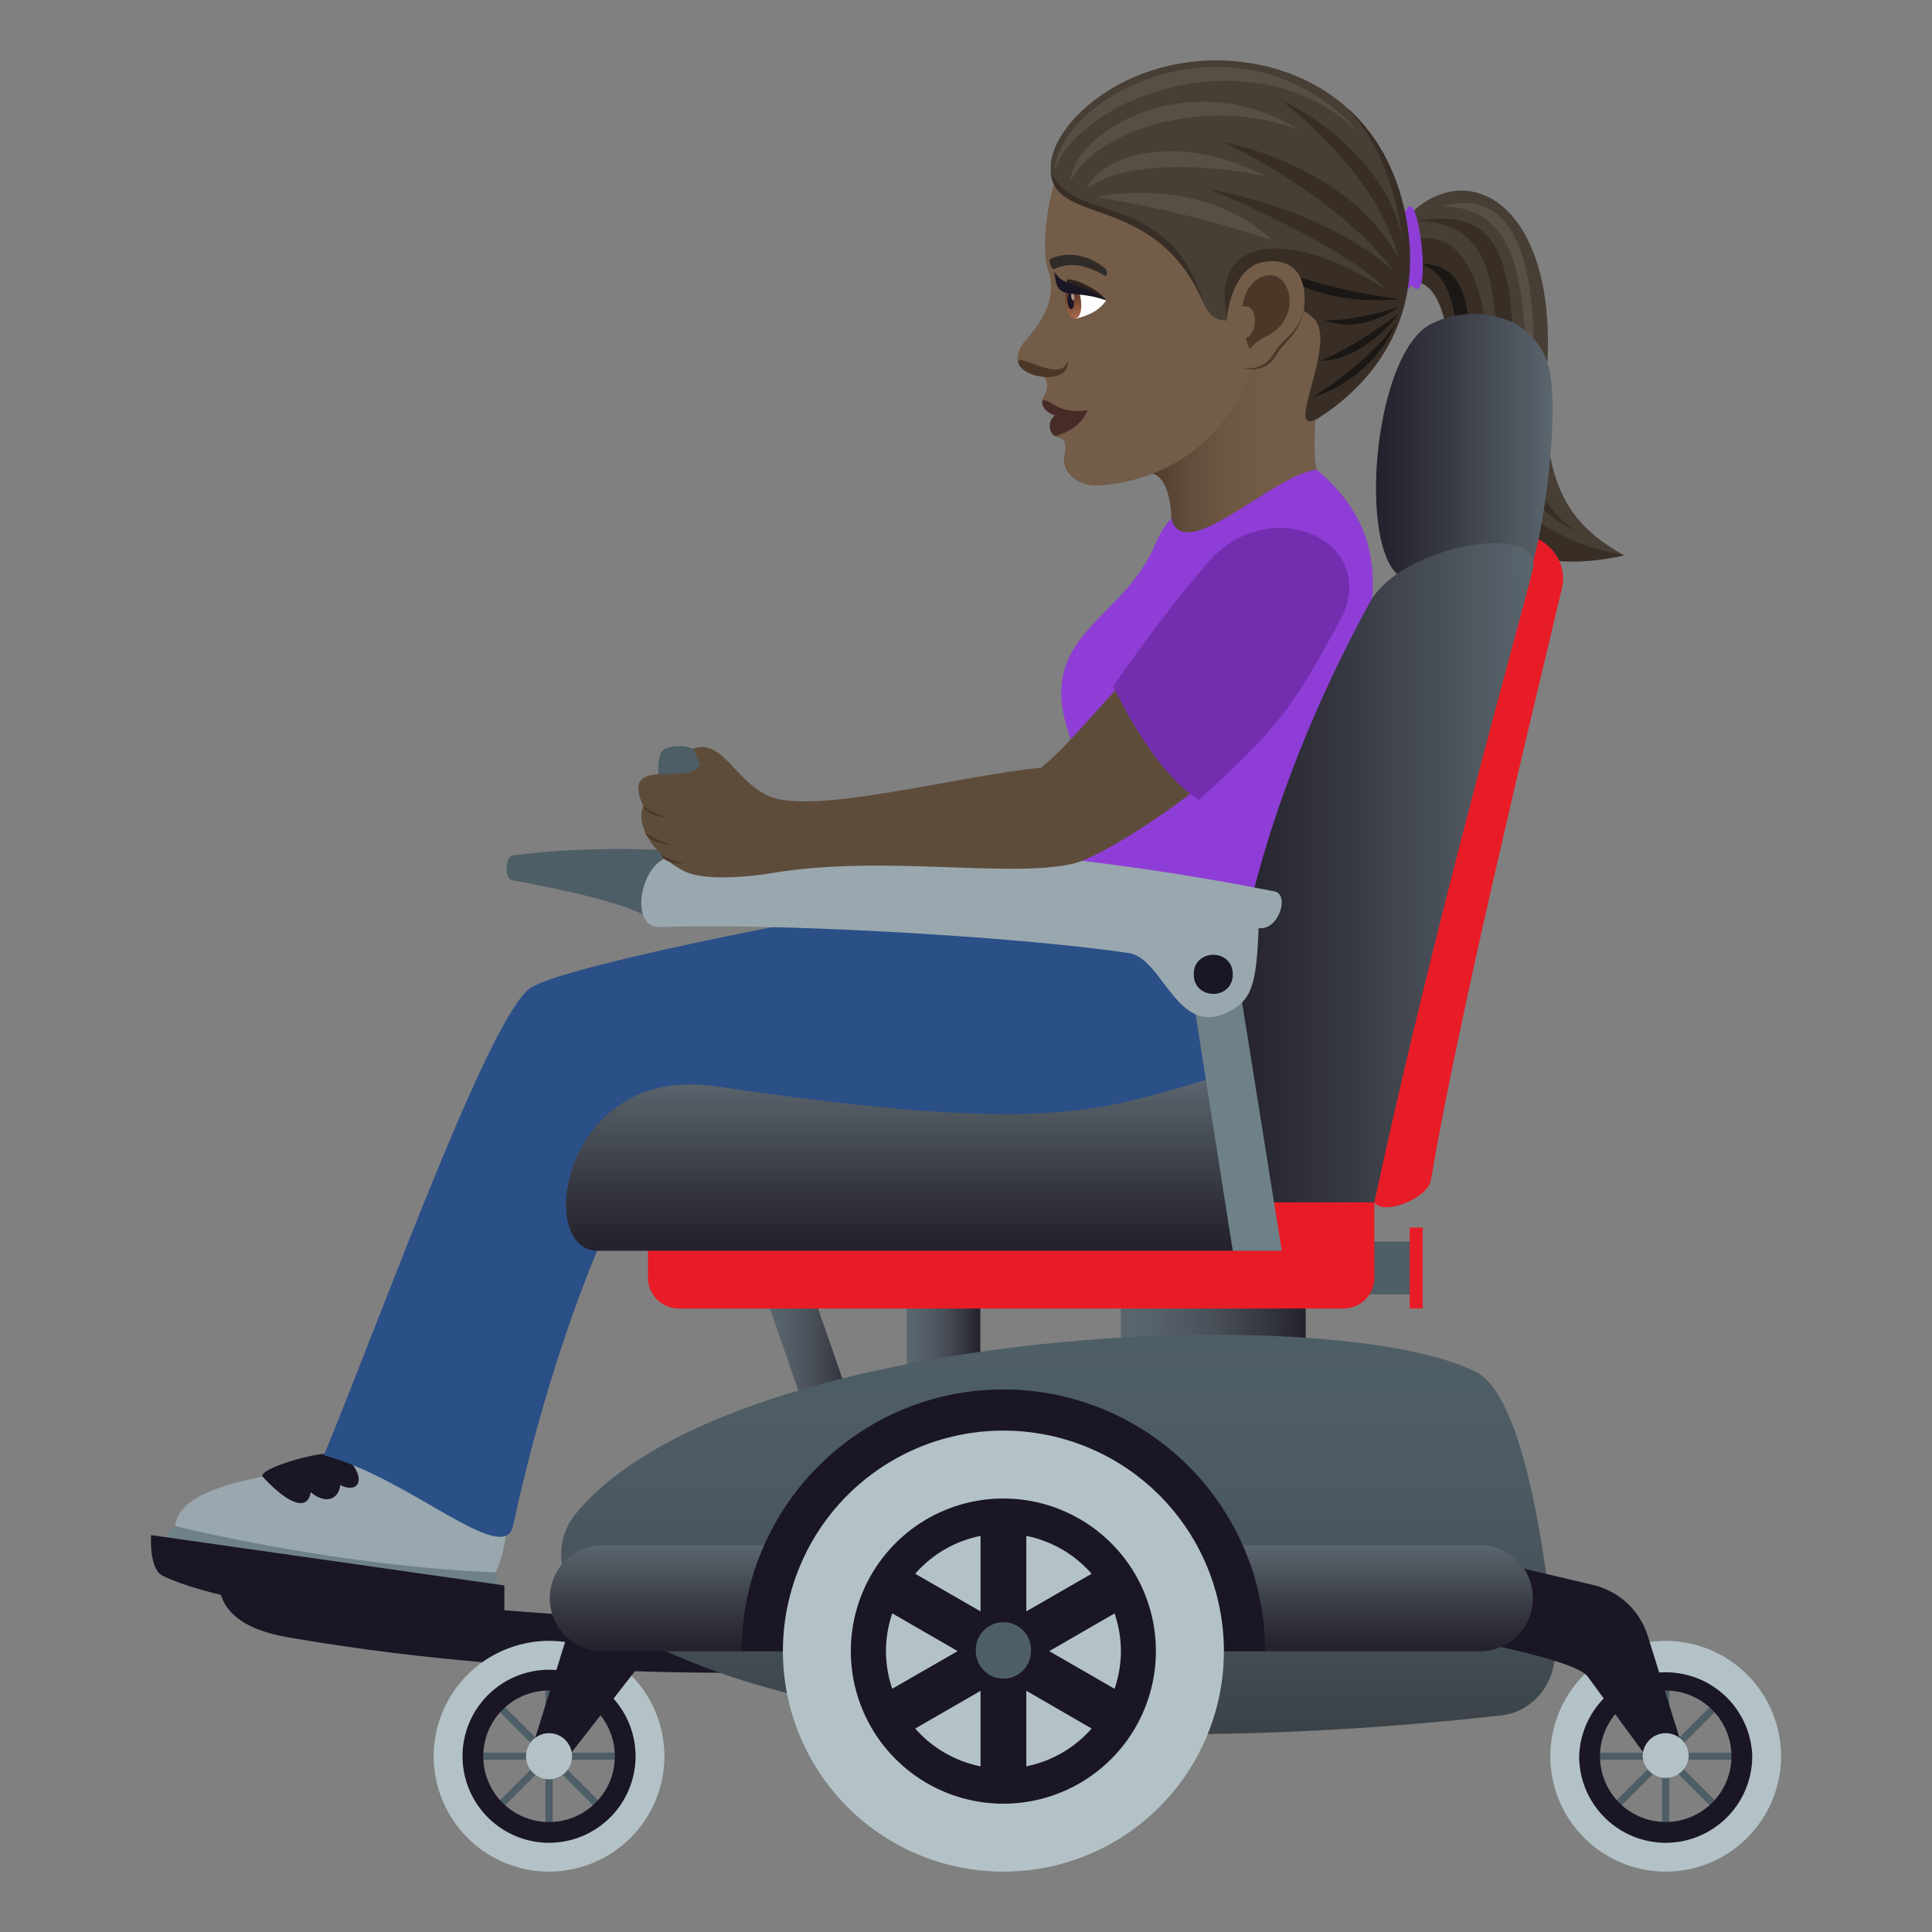 <svg xmlns="http://www.w3.org/2000/svg" xml:space="preserve" style="enable-background:new 0 0 64 64" viewBox="0 0 64 64"><rect x="0" y="0" width="64" height="64" fill="#808080" stroke="none"/><path d="m46.366 7.468.331 1.679c3.633-.134-1.196 9.537 7.108 9.255-1.609-.927-2.845-2.076-2.56-6.187.39-5.603-2.857-7.288-4.879-4.747z" style="fill:#473e35"/><path d="m46.44 8.186.197 1.198c.974-.333 1.541 1.422 1.362 3.767-.32 4.187 1.881 6.116 5.806 5.25-3.338-.651-4.6-2.354-4.512-5.658.122-4.575-1.623-5.401-2.853-4.557z" style="fill:#382e26"/><path d="M47.772 6.834c3.244.05 2.494 4.176 3.008 6.888.099-2.747.284-7.81-3.008-6.888z" style="fill:#574f45"/><path d="M47.052 8.74c2.877.97-.983 8.84 4.31 9.365-4.886-1.468-.75-9.401-4.31-9.366z" style="fill:#1a1714"/><path d="M46.93 7.32c4.907.078.455 8.082 5.308 10.292-4.096-2.69.19-11.29-5.308-10.291z" style="fill:#382e26"/><path d="M46.57 7.005c-1.055-1.266-.636 3.66.187 2.44.75.92.214-3.552-.187-2.44z" style="fill:#8e3ed6"/><linearGradient id="a" x1="-757.095" x2="-763.317" y1="13.77" y2="13.77" gradientTransform="translate(801.101)" gradientUnits="userSpaceOnUse"><stop offset=".307" style="stop-color:#735c48"/><stop offset=".516" style="stop-color:#6e5844"/><stop offset=".75" style="stop-color:#614c3a"/><stop offset=".996" style="stop-color:#4a3728"/><stop offset="1" style="stop-color:#4a3728"/></linearGradient><path d="M37.784 15.743c.856-.387 1.018.98 1.018 1.43 0 1.424 2.085.68 4.816-1.612-.18-.658.033-2.55.033-2.55 1.694-6.993-3.073-1.61-5.867 2.732z" style="fill:url(#a)"/><path d="M35.17 5.414c-.237.313-.804 2.549-.431 3.6.285.8-.21 1.657-.78 2.279-.247.27-.322.619-.172.82.23.309.62.136.793.37.281.38-.057.618-.055.784 0 0 .988.306.417 1.177.1.099.461-.046.315.664-.096.468.35.943.973.97.654.028 4.187-.299 5.292-4.155.489-1.706-5.103-8.156-6.352-6.509z" style="fill:#735c48"/><path d="M34.525 13.268c-.067.463.856.817 1.508.321-1.026.16-1.245-.412-1.508-.322z" style="fill:#472b27"/><path d="M34.943 13.767c-.233.165-.218.552 0 .677.446-.105.89-.383 1.09-.855-.511.268-1.09.178-1.09.178z" style="fill:#472b27"/><path d="M46.585 7.274c-.786-4.384-4.578-5.632-7.383-5.19-3.076.483-4.908 2.875-4.27 3.94.788 1.318 3.19.129 4.938 4.022.76 1.69 2.462-1.052 3.842.329.826.825 3.356-.407 2.873-3.101z" style="fill:#473e35"/><path d="M33.73 11.997c.09.544 1.716.78 1.643-.04-.214.77-1.702-.315-1.643.04z" style="fill:#4a3728"/><path d="M36.646 9.946c-.31.495-1.03.61-1.03.61-.255-.22-.267-.644-.289-1.015.373-.058 1.32.405 1.32.405z" style="fill:#fff"/><linearGradient id="b" x1="-44.39" x2="-44.39" y1="12.285" y2="11.186" gradientTransform="matrix(.574 -.061 .106 .994 59.787 -4.367)" gradientUnits="userSpaceOnUse"><stop offset="0" style="stop-color:#a6694a"/><stop offset="1" style="stop-color:#4f2a1e"/></linearGradient><path d="M35.3 10.017c.08.755.59.701.51-.054-.076-.701-.586-.647-.51.054z" style="fill:url(#b)"/><path d="M35.363 9.989c.038.356.244.334.205-.022-.035-.33-.24-.309-.205.022z" style="fill:#1a1626"/><path d="M35.485 9.824c.019.178.121.167.102-.01-.018-.165-.12-.154-.102.01z" style="fill:#ab968c"/><path d="M36.646 9.946c-.252-.352-.984-.706-1.28-.69-.178.37-.236.185 1.28.69z" style="fill:#2e221e"/><path d="M36.646 9.946c-.934-.67-1.419-.41-1.714-.945.076 1.046.487.533 1.714.945z" style="fill:#1a1626"/><path d="M36.612 8.896c-.406-.354-1.131-.63-1.807-.325-.097.044.035.375.113.34.52-.23 1.04-.155 1.691.224.076.045.084-.168.003-.239z" style="fill:#302b27"/><path d="M39.87 10.046c-1.125-3.832-4.511-2.62-5.064-4.408.05 1.888 3.467.675 5.065 4.408z" style="fill:#382e26"/><path d="M34.932 5.638c.935-2.54 6.876-4.592 10.212-1.116-3.807-4.45-9.962-1.545-10.212 1.116z" style="fill:#574f45"/><path d="M35.466 6.018c.655-1.551 4.38-2.965 7.592-1.703-3.75-2.323-7.592.167-7.592 1.703zm.845.508s2.897.432 5.834 1.44c-2.355-2.229-5.834-1.44-5.834-1.44z" style="fill:#574f45"/><path d="M35.987 6.264c1.067-.858 3.512-.898 5.9-.441-2.829-1.46-5.385-.725-5.9.441z" style="fill:#574f45"/><path d="M46.59 7.276c-.304-1.67-1.035-2.885-1.987-3.725.794.861 1.507 2.015 1.878 4.433-.653-3.205-4.082-4.685-4.082-4.685s3.178 2.301 3.946 5.274c-1.68-3.145-5.844-3.87-5.844-3.87s3.692 1.664 5.684 4.29c-2.359-2.123-6.142-2.729-6.142-2.729s4.394 1.775 5.883 3.333c-3.513-2.257-5.916-1.565-5.25.986 0 0 1.783-1.095 2.854-.023.826.825-1.155 4.137.212 3.247 1.214-.79 3.527-2.798 2.848-6.531z" style="fill:#382e26"/><path d="M43.455 13.185c2.15-.711 2.776-2.46 2.776-2.46s-.682 1.111-2.776 2.46z" style="fill:#1a1714"/><path d="M43.735 11.956c1.52-.04 2.61-1.581 2.61-1.581s-1.348 1.057-2.61 1.58zm.153-1.344c1.232.498 2.457-.451 2.457-.451s-1.34.463-2.457.451zm2.457-.706s-2.502-.284-4.293-1.112c1.715 1.488 4.293 1.112 4.293 1.112z" style="fill:#1a1714"/><path d="M41.156 12.169c.124.08.804.206 1.146-.44.192-.358.788-.729.883-1.431.124-.901-2.911 1.295-2.029 1.87z" style="fill:#4a3728"/><path d="M41.79 8.691c-1.183.24-1.557 2.883-.675 3.459.124.08.772.153 1.115-.494.191-.358.871-.72.966-1.424.124-.9-.231-1.78-1.406-1.54z" style="fill:#735c48"/><path d="M41.813 9.166c-.306.108-.585.46-.657.991.51-.133.56.855.112 1.05.036.116.077.234.13.356.37-.489.89-.387 1.215-1.083.294-.628-.038-1.582-.8-1.314z" style="fill:#4a3728"/><path d="M41.372 32.75s-3.881-.458-7.733-2.398c.913-2.175 2.373-4.62 2.037-5.37-1.753-3.9 1.391-4.215 2.56-6.879.178-.408.293-.626.566-.931.408 1.61 3.41-1.486 4.816-1.611 5.164 4.289-2.043 10.467-2.246 17.19z" style="fill:#8e3ed6"/><path d="M51.739 19.495c-1.056 4.441-3.447 14.305-4.343 19.62-.093.556-1.553 1.182-1.87.715-2.914-4.305 4.595-21.97 4.595-21.97.655-.426 1.897.462 1.618 1.635z" style="fill:#e81c27"/><path d="M5.808 50.555s-.51.32-.12.432c4.956 1.408 10.665 1.62 10.665 1.62.217-.228.07-.523.07-.523L5.809 50.555z" style="fill:#6e8189"/><path d="M13.615 48.352c-4.684.326-7.703.855-7.807 2.203 6.116 1.443 10.616 1.53 10.616 1.53 1.1-2.585-.688-3.538-2.81-3.733z" style="fill:#99a8ae"/><path d="M8.703 48.92c.87.938 1.49 1.137 1.59.514.591.473.955.13.974-.24.647.32.91-.26.162-.955-.43-.37-2.959.43-2.726.681z" style="fill:#1a1626"/><path d="M42.459 34.194s-2.875-6.865-7.748-5.1c-9.282 1.502-16.352 3.031-17.17 3.656-1.395 1.067-4.893 10.819-6.813 15.461 2.781.71 5.963 3.725 6.266 2.338 1.756-8.074 4.316-12.324 4.316-12.324 9.965-1.063 17.188 2.603 21.149-4.031z" style="fill:#2b4f87"/><path d="M45.379 41.131h1.467v1.746h-1.467z" style="fill:#4e5e67"/><path d="M27.33 55.354V53.76s-9.26.195-20.088-1.557c-.086 1.649 1.787 1.948 2.472 2.065C18.64 55.8 27.33 55.354 27.33 55.354z" style="fill:#1a1626"/><path d="M23.039 26.993h-1.086s-.34-1.793 0-2.133c.193-.193.894-.193 1.086 0 .341.34 0 2.133 0 2.133zm-.541 1.191-.953 2.28s-.307-.526-4.584-1.307c-.268-.05-.235-.783.035-.82 2.605-.358 5.502-.153 5.502-.153z" style="fill:#4e5e67"/><linearGradient id="c" x1="30.035" x2="32.474" y1="44.687" y2="44.687" gradientUnits="userSpaceOnUse"><stop offset="0" style="stop-color:#5b666e"/><stop offset=".215" style="stop-color:#566069"/><stop offset=".491" style="stop-color:#4a5059"/><stop offset=".798" style="stop-color:#343640"/><stop offset="1" style="stop-color:#23212b"/></linearGradient><path d="M30.035 42.796h2.44v3.781h-2.44z" style="fill:url(#c)"/><linearGradient id="d" x1="25.312" x2="28.503" y1="45.094" y2="45.094" gradientUnits="userSpaceOnUse"><stop offset="0" style="stop-color:#5b666e"/><stop offset=".215" style="stop-color:#566069"/><stop offset=".491" style="stop-color:#4a5059"/><stop offset=".798" style="stop-color:#343640"/><stop offset="1" style="stop-color:#23212b"/></linearGradient><path d="M28.503 47.39h-1.596l-1.595-4.594h1.595z" style="fill:url(#d)"/><linearGradient id="e" x1="37.129" x2="43.253" y1="44.218" y2="44.218" gradientUnits="userSpaceOnUse"><stop offset="0" style="stop-color:#5b666e"/><stop offset=".215" style="stop-color:#566069"/><stop offset=".491" style="stop-color:#4a5059"/><stop offset=".798" style="stop-color:#343640"/><stop offset="1" style="stop-color:#23212b"/></linearGradient><path d="M37.129 42.69h6.124v3.056h-6.124z" style="fill:url(#e)"/><path d="M16.707 54.17v-1.65L5.006 50.852s-.082 1.125.386 1.351c2.66 1.283 11.315 1.967 11.315 1.967z" style="fill:#1a1626"/><linearGradient id="f" x1="35.05" x2="35.05" y1="57.447" y2="44.218" gradientUnits="userSpaceOnUse"><stop offset="0" style="stop-color:#3b4248"/><stop offset=".282" style="stop-color:#445057"/><stop offset=".64" style="stop-color:#4c5a63"/><stop offset="1" style="stop-color:#4e5e67"/></linearGradient><path d="M49.743 56.823c-5.697.65-22.56 2-30.302-3.633-.965-.702-1.14-2.098-.374-3.039 5.015-6.16 24.97-7.133 29.825-4.704 1.58.789 2.316 6.064 2.61 9.06.113 1.16-.672 2.192-1.759 2.316z" style="fill:url(#f)"/><path d="M18.07 55.598h.238v5.162h-.238z" style="fill:#4e5e67"/><path d="M15.607 58.059h5.162v.238h-5.162z" style="fill:#4e5e67"/><path d="m16.447 60.088-.168-.17 3.65-3.648.168.166z" style="fill:#4e5e67"/><path d="M18.069 55.596h.238v5.164h-.238z" style="fill:#4e5e67" transform="rotate(-45.001 18.187 58.178)"/><path d="M18.154 61.082a2.908 2.908 0 0 1-2.87-2.937 2.907 2.907 0 0 1 2.938-2.87 2.907 2.907 0 0 1 2.87 2.938 2.907 2.907 0 0 1-2.938 2.87zm.06-5.082a2.177 2.177 0 1 0-.053 4.357A2.177 2.177 0 0 0 18.216 56z" style="fill:#1a1626"/><path d="M18.142 62a3.828 3.828 0 0 1-3.775-3.867 3.828 3.828 0 0 1 3.867-3.777 3.828 3.828 0 0 1 3.775 3.867A3.827 3.827 0 0 1 18.142 62zm.08-6.687a2.868 2.868 0 0 0-2.9 2.832 2.87 2.87 0 0 0 2.832 2.9 2.871 2.871 0 0 0 2.9-2.832 2.869 2.869 0 0 0-2.832-2.9z" style="fill:#b3c2c6"/><path d="m19.207 52.83-1.666 5.348h1.296l4.166-5.348z" style="fill:#1a1626"/><path d="M18.18 58.94a.764.764 0 0 1-.755-.77.766.766 0 0 1 .772-.756c.42.006.758.352.754.774a.764.764 0 0 1-.772.752z" style="fill:#b3c2c6"/><path d="M55.058 55.598h.238v5.162h-.238z" style="fill:#4e5e67"/><path d="M52.597 58.059h5.162v.238h-5.162z" style="fill:#4e5e67"/><path d="m56.92 60.088.168-.17-3.65-3.648-.169.166z" style="fill:#4e5e67"/><path d="M52.596 58.059h5.164v.238h-5.164z" style="fill:#4e5e67" transform="rotate(-45.001 55.179 58.179)"/><path d="M52.275 58.213a2.907 2.907 0 0 1 2.87-2.937 2.907 2.907 0 0 1 2.937 2.869 2.908 2.908 0 0 1-2.87 2.937 2.907 2.907 0 0 1-2.937-2.869zm.727-.01a2.177 2.177 0 1 0 4.354-.049 2.177 2.177 0 0 0-4.354.05z" style="fill:#1a1626"/><path d="M51.357 58.223a3.828 3.828 0 0 1 3.776-3.867A3.828 3.828 0 0 1 59 58.133 3.828 3.828 0 0 1 55.224 62a3.827 3.827 0 0 1-3.867-3.777zm.955-.01a2.871 2.871 0 0 0 2.9 2.832 2.87 2.87 0 0 0 2.833-2.9 2.868 2.868 0 0 0-5.733.068z" style="fill:#b3c2c6"/><path d="m55.826 58.178-1.24-3.982a2.505 2.505 0 0 0-1.818-1.694l-4.3-1.012-.262 2.76s3.969.715 4.383 1.281l1.94 2.647h1.297z" style="fill:#1a1626"/><path d="M54.416 58.188a.766.766 0 0 1 .754-.774.766.766 0 0 1 .771.756.764.764 0 0 1-1.525.018z" style="fill:#b3c2c6"/><linearGradient id="g" x1="45.582" x2="51.431" y1="15.175" y2="15.175" gradientUnits="userSpaceOnUse"><stop offset="0" style="stop-color:#23212b"/><stop offset=".314" style="stop-color:#32333c"/><stop offset=".939" style="stop-color:#576169"/><stop offset="1" style="stop-color:#5b666e"/></linearGradient><path d="M50.458 19.446c-.683 1.008-3.734.37-4.376-.67-1.024-1.656-.419-7.108 1.296-8.028 1.31-.703 3.404-.397 3.91 1.357.442 1.541-.23 6.455-.83 7.34z" style="fill:url(#g)"/><linearGradient id="h" x1="170.704" x2="180.784" y1="67.523" y2="69.304" gradientTransform="rotate(-10.021 -113.075 790.524)" gradientUnits="userSpaceOnUse"><stop offset="0" style="stop-color:#23212b"/><stop offset=".314" style="stop-color:#32333c"/><stop offset=".939" style="stop-color:#576169"/><stop offset="1" style="stop-color:#5b666e"/></linearGradient><path d="M45.527 39.83c-.179.83-4.658.623-4.779-.307-.798-6.059 1.06-13.026 4.63-19.57 1.057-1.936 5.791-2.688 5.4-1.1-.49 1.989-3.233 11.61-5.251 20.977z" style="fill:url(#h)"/><path d="M44.506 43.346h-22.02a1.02 1.02 0 0 1-1.022-1.02V39.83h24.063v2.495a1.02 1.02 0 0 1-1.02 1.021z" style="fill:#e81c27"/><linearGradient id="i" x1="34.496" x2="34.496" y1="54.699" y2="51.184" gradientUnits="userSpaceOnUse"><stop offset="0" style="stop-color:#23212b"/><stop offset=".314" style="stop-color:#32333c"/><stop offset=".939" style="stop-color:#576169"/><stop offset="1" style="stop-color:#5b666e"/></linearGradient><path d="M49.02 54.7H19.971a1.758 1.758 0 1 1 0-3.516h29.05a1.758 1.758 0 0 1 0 3.516z" style="fill:url(#i)"/><path d="M46.697 40.664h.432v2.682h-.432z" style="fill:#e81c27"/><linearGradient id="j" x1="30.279" x2="30.279" y1="41.432" y2="35.723" gradientUnits="userSpaceOnUse"><stop offset="0" style="stop-color:#23212b"/><stop offset=".314" style="stop-color:#32333c"/><stop offset=".939" style="stop-color:#576169"/><stop offset="1" style="stop-color:#5b666e"/></linearGradient><path d="M40.837 41.432H19.798c-2.093 0-1.181-6.197 3.907-5.447 11.04 1.627 12.687.808 16.332-.234 1.697-.487 2.564 5.681.8 5.681z" style="fill:url(#j)"/><path d="m40.837 31.27 1.622 10.162h-1.622l-1.582-10.064z" style="fill:#6e8189"/><path d="M40.668 33.532c-1.68.838-2.143-1.795-3.276-1.961-3.908-.575-11.914-1.004-15.531-.86-1.053.041-.654-2.203.387-2.342 7.127-.943 15.22.215 19.972 1.16.508.102.147 1.303-.527 1.217-.072 1.909-.234 2.39-1.025 2.786z" style="fill:#99a8ae"/><path d="M40.837 32.276c0 .863-1.292.863-1.292 0s1.292-.863 1.292 0zM41.908 54.7a8.667 8.667 0 0 0-8.67-8.672c-4.781-.002-8.664 3.886-8.668 8.671h17.338z" style="fill:#1a1626"/><path d="M40.543 54.696A7.302 7.302 0 0 1 33.24 62a7.304 7.304 0 0 1-7.305-7.304 7.303 7.303 0 0 1 7.305-7.305 7.302 7.302 0 0 1 7.303 7.305z" style="fill:#b3c2c6"/><path d="M33.24 49.64a5.055 5.055 0 0 0 0 10.11 5.053 5.053 0 0 0 5.05-5.054 5.05 5.05 0 0 0-5.05-5.055zm-3.684 6.303a3.942 3.942 0 0 1-.207-1.247c0-.44.076-.858.207-1.252l2.168 1.251-2.168 1.248zm2.926 2.569a3.899 3.899 0 0 1-2.164-1.252l2.164-1.248v2.5zm0-5.133-2.164-1.246a3.872 3.872 0 0 1 2.164-1.254v2.5zm1.516-2.5c.855.17 1.61.621 2.164 1.254l-2.164 1.246v-2.5zm0 7.633v-2.504l2.164 1.252a3.899 3.899 0 0 1-2.164 1.252zm.76-3.816 2.164-1.25c.132.392.209.81.209 1.25 0 .433-.077.857-.21 1.248l-2.163-1.248z" style="fill:#1a1626"/><path d="M34.152 54.694a.912.912 0 1 1-1.826 0 .914.914 0 1 1 1.826 0z" style="fill:#4e5e67"/><path d="m23.191 25.348-.23-.543c.972-.377 1.402 1.123 2.562 1.588 1.5.6 6.328-.715 8.96-.96 1.077-.845 2.517-2.835 3.452-3.458l2.494 3.5c-1.363 1.228-3.97 2.928-4.884 3.137-2.155.49-6.334-.315-10.036.32-.64.11-2.095.246-2.753-.033-.907-.385-1.76-1.502-1.446-2.196-.795-1.709 1.473-.652 1.881-1.355z" style="fill:#5e4c3b"/><path d="M22.064 27.069s-.67-.028-.754-.366c.25.188.754.366.754.366zm.168.919s-.762-.056-.844-.394c.25.186.844.394.844.394zm.436.624s-.69.023-.772-.315c.25.188.772.315.772.315z" style="fill:#4a3728"/><path d="M40.004 18.643c2.09-2.426 5.806-.674 4.375 1.936-1.512 2.755-1.92 3.439-4.668 5.918-1.563-.977-2.832-3.77-2.832-3.77.978-1.397 1.931-2.7 3.125-4.084z" style="fill:#732eb0"/></svg>